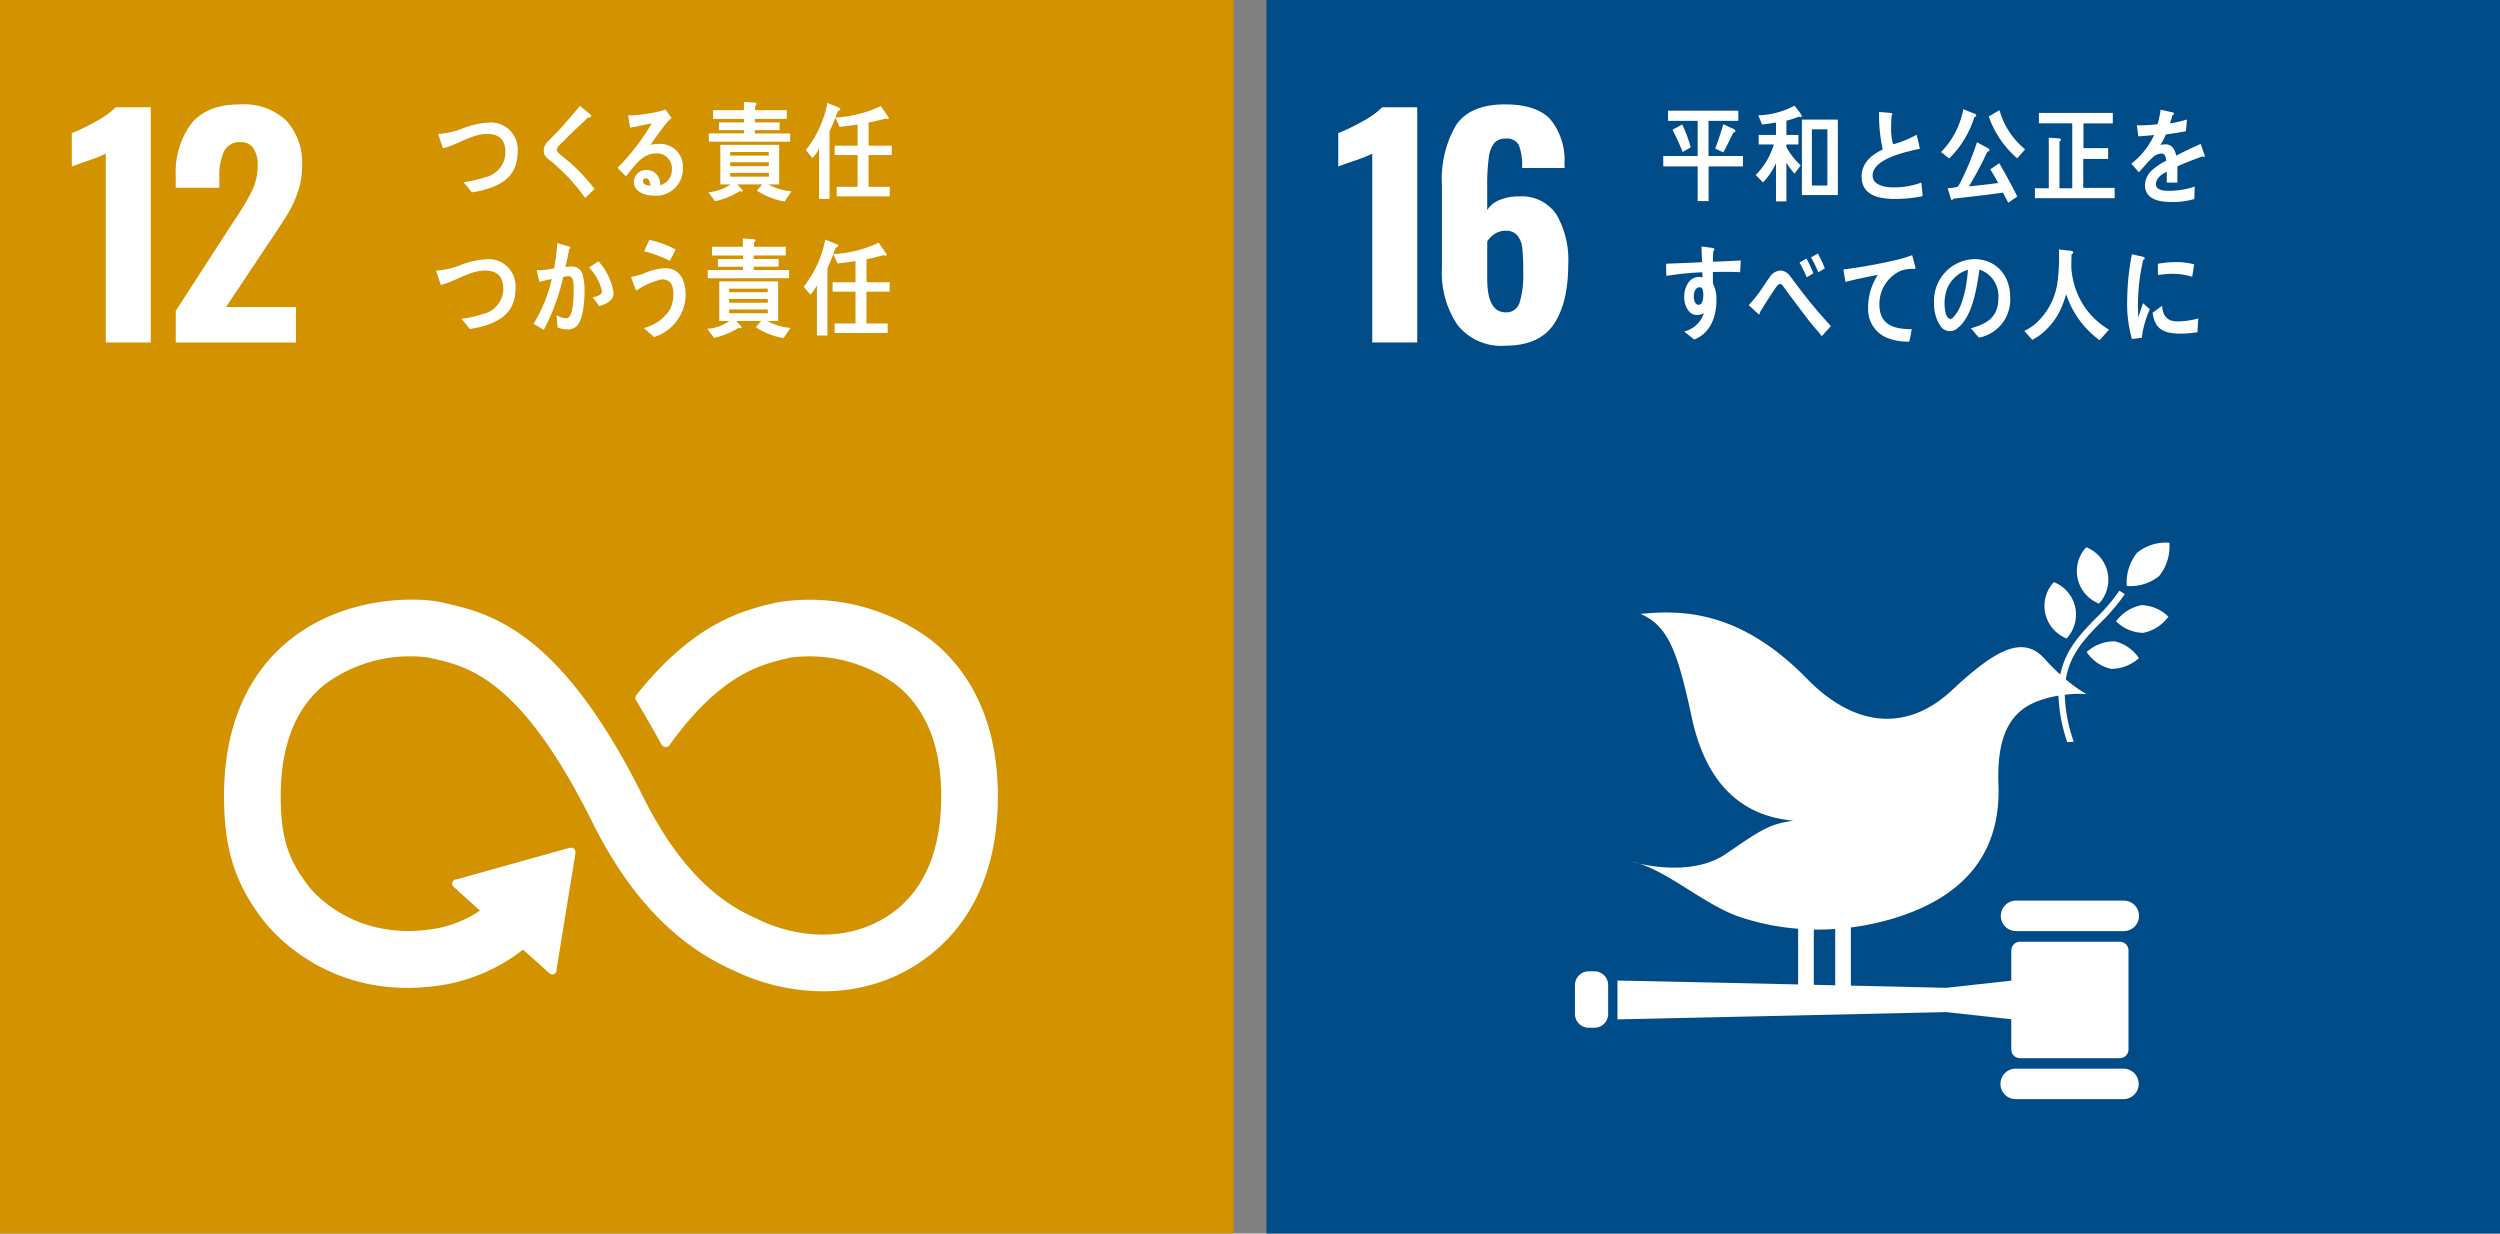 <svg id="レイヤー_3" data-name="レイヤー 3" xmlns="http://www.w3.org/2000/svg" viewBox="0 0 304 150"><rect x="0" y="0" width="304" height="150" fill="#808080" stroke="none"/><defs><style>.cls-1{fill:#d39200;}.cls-2{fill:#fff;}.cls-3{fill:#004c88;}</style></defs><rect class="cls-1" width="150" height="150"/><path class="cls-2" d="M12.863,95.7a23.427,23.427,0,0,1-2.259.882q-1.483.5-1.872.671V93.19a23.433,23.433,0,0,0,2.913-1.413,9.833,9.833,0,0,0,2.419-1.73h4.273v28.6H12.863Z" transform="translate(0 -77)"/><path class="cls-2" d="M21.373,114.8l6.921-10.7.424-.636a27.193,27.193,0,0,0,1.977-3.372,6.953,6.953,0,0,0,.636-2.984,3.527,3.527,0,0,0-.53-2.1,1.768,1.768,0,0,0-1.518-.724,2.083,2.083,0,0,0-2.048,1.13,7.042,7.042,0,0,0-.565,3.107v1.307h-5.3V98.415a9.888,9.888,0,0,1,1.889-6.373q1.889-2.347,5.915-2.348a7.549,7.549,0,0,1,5.632,1.96,7.6,7.6,0,0,1,1.924,5.561,9.455,9.455,0,0,1-.494,3.072,13.744,13.744,0,0,1-1.165,2.578q-.672,1.129-2.084,3.213l-5.508,8.263h8.51v4.308H21.373Z" transform="translate(0 -77)"/><path class="cls-2" d="M113.241,154.84a24.729,24.729,0,0,0-18.7-4.6l-.375.087c-3.729.881-9.653,2.338-16.586,10.943-.039.047-.079.1-.115.146l-.088.106a.565.565,0,0,0-.04.623l.16.265c.871,1.456,1.968,3.329,2.9,5.056a.371.371,0,0,1,.025.053.6.6,0,0,0,.529.326.587.587,0,0,0,.41-.167c.043-.057.087-.116.126-.176C87.636,159,92.475,157.82,95.749,157.05l.392-.093a17.916,17.916,0,0,1,12.822,3.3c3.64,2.873,5.487,7.445,5.487,13.588,0,10.3-5.011,14.335-9.218,15.9-6.515,2.436-12.762-.82-12.808-.845l-.28-.136c-3.579-1.554-8.919-4.786-13.953-14.9C68.047,153.493,59.56,151.575,53.946,150.3l-.3-.067c-2.556-.58-11.436-.989-18.415,4.582-3.647,2.908-7.991,8.564-7.991,18.985,0,6.349,1.3,10.541,4.657,14.951.735,1,8.248,10.657,22.774,7.874a21.838,21.838,0,0,0,8.938-4.152l3.2,2.884a.524.524,0,0,0,.733-.036.492.492,0,0,0,.128-.347v-.043l2.306-14.187,0-.157a.509.509,0,0,0-.172-.378.478.478,0,0,0-.338-.128l-.1.009-.15.016-13.589,3.8-.247.04a.471.471,0,0,0-.259.152.514.514,0,0,0,.038.737l.159.147,3.045,2.75a14.192,14.192,0,0,1-4.987,2.111c-10.509,2-15.7-4.879-15.9-5.149l-.073-.1c-2.442-3.206-3.267-5.931-3.267-10.8,0-6.161,1.814-10.735,5.394-13.594a17.391,17.391,0,0,1,12.583-3.244l.3.068c4.6,1.042,10.906,2.467,19.589,19.911,4.511,9.056,10.16,14.977,17.269,18.1a25.123,25.123,0,0,0,10.824,2.508,21.52,21.52,0,0,0,7.54-1.336c4.121-1.538,13.706-6.793,13.706-22.372,0-10.414-4.409-16.082-8.109-19" transform="translate(0 -77)"/><path class="cls-2" d="M59.432,99.91a10.157,10.157,0,0,1-2.048.476c-.338-.408-.659-.846-1.022-1.221a15.64,15.64,0,0,0,2.63-.606,3.147,3.147,0,0,0,2.469-3.011c0-1.7-.895-2.262-2.226-2.262-1.838,0-3.567,1.3-5.374,1.748-.053-.181-.551-1.62-.551-1.686,0-.128.166-.077.244-.077A9.922,9.922,0,0,0,56.3,92.6a10.35,10.35,0,0,1,3.336-.708,3.273,3.273,0,0,1,3.312,3.526C62.944,98.1,61.447,99.244,59.432,99.91Z" transform="translate(0 -77)"/><path class="cls-2" d="M71.153,101.084a21.273,21.273,0,0,0-3.316-3.746,9.553,9.553,0,0,0-.958-.836,2.7,2.7,0,0,1-.55-.489,1.1,1.1,0,0,1-.208-.7,1.5,1.5,0,0,1,.5-1.095c.532-.567,1.081-1.094,1.6-1.67.772-.875,1.554-1.753,2.3-2.678.32.269.638.526.959.8a2.372,2.372,0,0,1,.362.31.161.161,0,0,1,.057.116c0,.18-.245.2-.365.18-.728.694-1.477,1.373-2.215,2.084-.307.294-.591.617-.9.913-.144.143-.306.271-.439.426a.83.83,0,0,0-.267.514.5.5,0,0,0,.2.386c.465.437.982.81,1.455,1.223A21.914,21.914,0,0,1,72.3,99.978C71.91,100.337,71.538,100.723,71.153,101.084Z" transform="translate(0 -77)"/><path class="cls-2" d="M79.465,100.788c-.911,0-2.387-.375-2.387-1.724a1.486,1.486,0,0,1,1.586-1.4,1.627,1.627,0,0,1,1.52,1.155,3.167,3.167,0,0,1,.111.709A1.953,1.953,0,0,0,81.7,97.62a1.814,1.814,0,0,0-1.925-1.967c-1.664,0-2.623,1.53-3.658,2.8-.339-.347-.683-.693-1.024-1.042a27.3,27.3,0,0,0,4.173-5.429c-.881.2-1.762.373-2.641.553l-.241-1.521a2.549,2.549,0,0,0,.349.016,11.121,11.121,0,0,0,1.465-.128,18.715,18.715,0,0,0,2.016-.362c.231-.052.463-.143.693-.22.253.348.508.683.761,1.031a3.74,3.74,0,0,0-.331.283,9.6,9.6,0,0,0-.715.861c-.53.7-1.026,1.416-1.532,2.124a3.869,3.869,0,0,1,1.012-.116A2.747,2.747,0,0,1,83.037,97.4,3.257,3.257,0,0,1,79.465,100.788Zm-.932-2.1c-.211,0-.342.089-.342.346,0,.478.628.542.915.542C79.049,99.2,78.939,98.689,78.533,98.689Z" transform="translate(0 -77)"/><path class="cls-2" d="M95.409,101.508a9.109,9.109,0,0,1-3.379-1.328l.671-.758H89.659l.652.708a.157.157,0,0,1-.141.166.4.4,0,0,1-.2-.063,9.29,9.29,0,0,1-3.017,1.237l-.827-1.094a5.435,5.435,0,0,0,2.71-.954H87.592v-4.81H94.75v4.81H93.439a6.649,6.649,0,0,0,2.807.836Zm-9.215-7.285v-1h4.283v-.4H87.425v-.941h3.052v-.423H86.711V90.39h3.752v-1l1.355.091a.168.168,0,0,1,.179.155.238.238,0,0,1-.179.219v.54h3.854v1.068H91.786v.423H94.8v.941H91.786v.4h4.3v1Zm7.288,1.263h-4.69v.436h4.69Zm.012,1.247h-4.7V97.2h4.7Zm0,1.288h-4.7v.461h4.7Z" transform="translate(0 -77)"/><path class="cls-2" d="M101.884,90.492c-.308.849-.64,1.7-1.015,2.51v8.183H99.593V95.072a4.839,4.839,0,0,1-.8,1.146l-.8-.978a13.154,13.154,0,0,0,2.619-5.725l1.465.6a.177.177,0,0,1,.109.156C102.18,90.415,101.972,90.479,101.884,90.492Zm3.733,5.366v3.858h2.577v1.161h-6.452V99.716h2.544V95.858H101.5V94.714h2.785V92.139c-.729.116-1.468.207-2.194.285l-.5-1.133A14.672,14.672,0,0,0,107.1,89.9l.993,1.43a.188.188,0,0,1-.191.153.373.373,0,0,1-.2-.076c-.695.192-1.378.372-2.082.5v2.807h2.82v1.144Z" transform="translate(0 -77)"/><path class="cls-2" d="M59.174,116.524a10.173,10.173,0,0,1-2.048.476c-.338-.413-.659-.848-1.023-1.224a15.354,15.354,0,0,0,2.631-.6,3.154,3.154,0,0,0,2.469-3.011c0-1.7-.9-2.264-2.227-2.264-1.838,0-3.566,1.3-5.374,1.749-.053-.18-.55-1.623-.55-1.687,0-.127.166-.075.243-.075a9.909,9.909,0,0,0,2.742-.67,10.362,10.362,0,0,1,3.337-.708,3.274,3.274,0,0,1,3.312,3.526C62.686,114.709,61.189,115.856,59.174,116.524Z" transform="translate(0 -77)"/><path class="cls-2" d="M70.122,116.665a1.7,1.7,0,0,1-1.245.389,2.627,2.627,0,0,1-1.079-.248c-.041-.5-.065-.989-.133-1.48a2.475,2.475,0,0,0,1.212.375c.894,0,.881-2.91.881-3.628,0-.53.013-1.482-.616-1.482a2.915,2.915,0,0,0-.66.1,25.317,25.317,0,0,1-2.347,6.4c-.429-.208-.834-.476-1.264-.7a18.018,18.018,0,0,0,2.224-5.468c-.506.1-1.013.218-1.509.362-.044-.169-.32-1.351-.32-1.4a.048.048,0,0,1,.053-.052c.1,0,.191.024.289.024a10.116,10.116,0,0,0,1.761-.218,21.781,21.781,0,0,0,.394-3.073c.355.09.686.19,1.027.294a2.491,2.491,0,0,1,.43.142c.054.025.132.052.132.129s-.089.142-.144.167c-.133.733-.274,1.466-.46,2.174a5.821,5.821,0,0,1,.661-.063A1.318,1.318,0,0,1,70.87,110.5a7.191,7.191,0,0,1,.212,1.956C71.082,113.6,70.915,115.893,70.122,116.665Zm2.732-2.432c-.243-.372-.507-.72-.772-1.078.318-.054,1.123-.246,1.123-.735a6.18,6.18,0,0,0-1.584-2.895c.386-.246.769-.5,1.154-.747a7.346,7.346,0,0,1,1.838,3.845C74.613,113.656,73.524,114,72.854,114.233Z" transform="translate(0 -77)"/><path class="cls-2" d="M79.526,117.99c-.41-.373-.815-.758-1.246-1.093a5.3,5.3,0,0,0,3.17-2.238,4.091,4.091,0,0,0,.434-1.891c0-1.146-.379-1.8-1.4-1.8a9.115,9.115,0,0,0-3.118,1.379c-.08-.195-.606-1.521-.606-1.635,0-.091.109-.079.154-.079a7.1,7.1,0,0,0,1.365-.372,7.538,7.538,0,0,1,2.566-.658c1.761,0,2.531,1.391,2.531,3.309A5.5,5.5,0,0,1,79.526,117.99Zm1.924-9.274a16,16,0,0,0-3.115-1.161c.209-.463.409-.927.617-1.389a12.335,12.335,0,0,1,3.2,1.17C81.929,107.8,81.705,108.263,81.45,108.716Z" transform="translate(0 -77)"/><path class="cls-2" d="M95.279,118.12a9.1,9.1,0,0,1-3.38-1.328l.67-.758H89.53l.652.71a.16.16,0,0,1-.144.167.426.426,0,0,1-.2-.066,9.159,9.159,0,0,1-3.013,1.234L86,116.986a5.413,5.413,0,0,0,2.708-.952H87.462v-4.812h7.157v4.812h-1.31a6.68,6.68,0,0,0,2.808.838Zm-9.217-7.285v-1h4.287v-.4H87.3V108.5h3.052v-.425H86.581V107h3.754v-1l1.354.089a.166.166,0,0,1,.176.155.226.226,0,0,1-.176.217V107h3.854v1.068H91.658v.425h3.017v.937H91.658v.4h4.294v1Zm7.292,1.263H88.66v.435h4.694Zm.009,1.249h-4.7v.462h4.7Zm0,1.284h-4.7v.465h4.7Z" transform="translate(0 -77)"/><path class="cls-2" d="M101.629,107.106c-.31.848-.64,1.7-1.014,2.508V117.8H99.336v-6.111a4.918,4.918,0,0,1-.8,1.144l-.805-.978a13.11,13.11,0,0,0,2.62-5.725l1.465.6a.175.175,0,0,1,.113.156C101.927,107.027,101.715,107.092,101.629,107.106Zm3.731,5.364v3.86h2.577v1.159h-6.452V116.33h2.543v-3.86h-2.785v-1.144h2.785v-2.573c-.728.114-1.464.207-2.191.282l-.5-1.132a14.6,14.6,0,0,0,5.506-1.391l.991,1.428a.18.18,0,0,1-.187.153.4.4,0,0,1-.2-.073c-.694.193-1.377.371-2.082.5v2.806h2.819v1.144Z" transform="translate(0 -77)"/><rect class="cls-3" x="154" width="150" height="150"/><path class="cls-2" d="M166.864,95.7a23.212,23.212,0,0,1-2.26.883q-1.484.5-1.872.671V93.19a23.433,23.433,0,0,0,2.913-1.413,9.833,9.833,0,0,0,2.419-1.73h4.273v28.6h-5.473Z" transform="translate(0 -77)"/><path class="cls-2" d="M177.227,116.5a11.231,11.231,0,0,1-1.889-6.851V99.475a13.024,13.024,0,0,1,1.695-7.221q1.7-2.561,5.967-2.56,3.815,0,5.509,1.8a7.8,7.8,0,0,1,1.73,5.438l.035.494h-5.191a6.927,6.927,0,0,0-.388-2.772,1.624,1.624,0,0,0-1.624-.8,1.736,1.736,0,0,0-1.36.53,3.468,3.468,0,0,0-.671,1.766,24.037,24.037,0,0,0-.194,3.495v2.9a3.045,3.045,0,0,1,1.483-1.218,5.827,5.827,0,0,1,2.331-.442,5.083,5.083,0,0,1,4.608,2.207,10.984,10.984,0,0,1,1.43,6.021q0,4.731-1.766,7.327t-5.9,2.6A6.763,6.763,0,0,1,177.227,116.5Zm7.556-2.7a11.609,11.609,0,0,0,.442-3.76,27.813,27.813,0,0,0-.106-2.79,3.023,3.023,0,0,0-.583-1.589,1.756,1.756,0,0,0-1.465-.6,2.339,2.339,0,0,0-1.324.388,2.913,2.913,0,0,0-.9.918v4.555q0,4.062,2.26,4.061A1.656,1.656,0,0,0,184.783,113.793Z" transform="translate(0 -77)"/><path class="cls-2" d="M253.686,143.542a4.253,4.253,0,0,0,1.549,6.855,4.253,4.253,0,0,0-1.549-6.855" transform="translate(0 -77)"/><path class="cls-2" d="M251.3,154.637a4.253,4.253,0,0,0-1.549-6.855,4.251,4.251,0,0,0,1.549,6.855" transform="translate(0 -77)"/><path class="cls-2" d="M257.315,152.556a4.812,4.812,0,0,0,3.3,1.4,5.016,5.016,0,0,0,3.063-1.967,4.8,4.8,0,0,0-3.3-1.4,5.028,5.028,0,0,0-3.064,1.967" transform="translate(0 -77)"/><path class="cls-2" d="M259.846,144.234a5.812,5.812,0,0,0-1.229,4.022,5.557,5.557,0,0,0,3.957-1.232A5.812,5.812,0,0,0,263.8,143a5.56,5.56,0,0,0-3.958,1.231" transform="translate(0 -77)"/><path class="cls-2" d="M256.688,158.332a5.024,5.024,0,0,0,3.4-1.3,4.81,4.81,0,0,0-2.945-2.048,5.03,5.03,0,0,0-3.4,1.3,4.813,4.813,0,0,0,2.947,2.047" transform="translate(0 -77)"/><path class="cls-2" d="M258.254,186.514h-13.1a1.854,1.854,0,1,0,0,3.708h13.1a1.854,1.854,0,0,0,0-3.708" transform="translate(0 -77)"/><path class="cls-2" d="M258.254,206.948h-13.1a1.854,1.854,0,1,0,0,3.707h13.1a1.854,1.854,0,0,0,0-3.707" transform="translate(0 -77)"/><path class="cls-2" d="M199.323,182.014a8.22,8.22,0,0,0-.909-.234s.335.1.909.234" transform="translate(0 -77)"/><path class="cls-2" d="M257.771,191.516H245.629a1.056,1.056,0,0,0-1.055,1.055v3.677l-7.927.871-11.58-.265v-7.073a31.793,31.793,0,0,0,4.608-.935c11.147-3.145,13.578-10.088,13.335-16.464-.243-6.494,1.835-9.016,4.822-10.138a13.486,13.486,0,0,1,2.475-.656,19.88,19.88,0,0,0,1.069,5.66c.265-.015.529-.038.791-.066a18.783,18.783,0,0,1-1.093-5.7,13.9,13.9,0,0,1,2.644-.079,16.782,16.782,0,0,1-2.516-1.792c.5-3.075,2.333-4.963,4.22-6.894a22.621,22.621,0,0,0,2.954-3.468l-.658-.425a21.834,21.834,0,0,1-2.857,3.346c-1.841,1.883-3.7,3.807-4.328,6.86a24.821,24.821,0,0,1-1.908-1.922c-2.749-3.081-6.287-.818-11.333,3.881s-11.4,4.857-17.6-1.487c-8.18-8.375-15.316-8.327-20.209-7.852,3.347,1.426,4.518,4.554,6.212,12.5,1.776,8.342,6.254,12.116,12.38,12.637-2.84.46-3.576.854-8.141,4.007-3.565,2.46-8.58,1.682-10.614,1.22,3.733,1.164,8.154,5.079,12.11,6.442a29.319,29.319,0,0,0,7.219,1.48v6.771l-21.966-.474v4.724l39.961-.886,7.927.872v3.675a1.057,1.057,0,0,0,1.055,1.056h12.142a1.058,1.058,0,0,0,1.057-1.056V192.571A1.058,1.058,0,0,0,257.771,191.516Zm-37.211-1.482c.864.015,1.73-.011,2.6-.07v6.846l-2.6-.059Z" transform="translate(0 -77)"/><path class="cls-2" d="M195.552,200.176a1.692,1.692,0,0,1-1.551,1.8h-.933a1.694,1.694,0,0,1-1.552-1.8v-3.265a1.693,1.693,0,0,1,1.552-1.8H194a1.691,1.691,0,0,1,1.551,1.8Z" transform="translate(0 -77)"/><path class="cls-2" d="M207.768,97.231v4.221h-1.333V97.231h-4.183V95.968h4.183V91.7h-3.6V90.461h8.544V91.7h-3.623v4.271h4.185v1.263Zm-3.149-1.751c-.387-.916-.784-1.84-1.246-2.7l1.18-.642a15.51,15.51,0,0,1,1.036,2.778Zm6.144-2.357c-.386.813-.771,1.622-1.211,2.407l-.98-.462c.363-.966.694-1.957.98-2.959l1.321.6a.258.258,0,0,1,.154.218C211.027,93.073,210.848,93.123,210.763,93.123Z" transform="translate(0 -77)"/><path class="cls-2" d="M218.933,91.248a.3.3,0,0,1-.176-.066,13.164,13.164,0,0,1-1.53.5V93.41h1.462v1.157h-1.462v.319a8.608,8.608,0,0,0,1.737,2.215l-.747,1.019a7.542,7.542,0,0,1-.99-1.353v4.723h-1.266V96.833a7.878,7.878,0,0,1-1.588,2.353l-.879-.914a8.642,8.642,0,0,0,2.2-3.705h-1.839V93.41h2.105V91.9c-.564.1-1.124.178-1.688.242l-.472-1.119a9.967,9.967,0,0,0,4.405-1.17,10.309,10.309,0,0,1,.9,1.211A.174.174,0,0,1,218.933,91.248Zm.176,9.472V91.542h4.372v9.178Zm3.1-7.993h-1.885v6.83h1.885Z" transform="translate(0 -77)"/><path class="cls-2" d="M230.459,101.194c-1.574,0-4.086-.244-4.086-2.7,0-1.788,1.32-2.7,2.565-3.319a19.669,19.669,0,0,1-.442-4.554c.333.023.674.052,1,.075.164.014.33.027.494.054.055.012.12.039.12.114a.249.249,0,0,1-.076.142,8.877,8.877,0,0,0-.064,1.186,7.758,7.758,0,0,0,.207,2.3.158.158,0,0,0,.1.039,12.318,12.318,0,0,0,2.774-1.147c.164.553.276,1.132.406,1.7-1.376.323-5.747,1.147-5.747,3.27,0,1.2,1.631,1.428,2.388,1.428a9.459,9.459,0,0,0,3.535-.581c.066.54.122,1.094.157,1.649A16.383,16.383,0,0,1,230.459,101.194Z" transform="translate(0 -77)"/><path class="cls-2" d="M240.079,91.244a12.036,12.036,0,0,1-3.051,5.022l-1-.774a10.055,10.055,0,0,0,2.709-5.211l1.453.578a.178.178,0,0,1,.122.168A.245.245,0,0,1,240.079,91.244Zm4.129,10.412c-.22-.412-.43-.824-.649-1.236-1.993.3-4,.5-6,.735-.045.064-.122.153-.2.153s-.1-.052-.119-.116l-.408-1.3a7.605,7.605,0,0,0,.968-.116c.264-.062.3-.09.451-.347A33.268,33.268,0,0,0,240.4,94.3l1.389.745a.243.243,0,0,1,.133.182c0,.141-.165.218-.266.23a43.155,43.155,0,0,1-2.235,4.208c1.19-.116,2.38-.257,3.567-.41-.309-.567-.628-1.12-.968-1.662.362-.257.725-.5,1.09-.745.78,1.312,1.5,2.676,2.19,4.05Zm1.089-5.4a11.87,11.87,0,0,1-3.467-5.095c.44-.246.869-.517,1.311-.76a9.443,9.443,0,0,0,3.115,4.762Z" transform="translate(0 -77)"/><path class="cls-2" d="M247.447,101.1V99.894h1.685V93.743l1.3.09a.166.166,0,0,1,.175.157.234.234,0,0,1-.175.217v5.687h1.553v-7.9h-4.055V90.732h8.988v1.275H253.35v3.009h3v1.313h-3.026v3.513h3.82V101.1Z" transform="translate(0 -77)"/><path class="cls-2" d="M267.983,96.086a.288.288,0,0,1-.164-.064c-.793.271-2.326.873-3.05,1.209v1.98l-1.3-.012c.013-.18.013-.373.013-.588v-.724c-.88.412-1.322.939-1.322,1.531,0,.515.506.785,1.508.785a9.747,9.747,0,0,0,3.206-.514l-.044,1.505a9.058,9.058,0,0,1-2.765.372c-2.157,0-3.237-.679-3.237-2.059a2.536,2.536,0,0,1,.9-1.85A7.849,7.849,0,0,1,263.4,96.55c-.021-.58-.2-.876-.517-.876a1.6,1.6,0,0,0-1.133.491,9.862,9.862,0,0,0-.849.873c-.406.449-.661.761-.815.913-.2-.232-.506-.578-.912-1.056a9.261,9.261,0,0,0,2.773-3.485c-.583.077-1.232.128-1.938.166-.044-.489-.11-.94-.174-1.337a19.07,19.07,0,0,0,2.521-.129,10.558,10.558,0,0,0,.374-1.775l1.487.335a.153.153,0,0,1,.132.153c0,.077-.054.143-.177.2-.054.217-.153.552-.3.991a17.106,17.106,0,0,0,2.059-.478l-.12,1.416c-.607.126-1.422.258-2.435.4a7.751,7.751,0,0,1-.683,1.287,2.222,2.222,0,0,1,.629-.089c.673,0,1.111.447,1.309,1.373.882-.46,1.881-.938,2.975-1.426l.5,1.442C268.113,96.036,268.071,96.086,267.983,96.086Z" transform="translate(0 -77)"/><path class="cls-2" d="M211.6,110.1c-.451-.025-.9-.038-1.342-.038-.662,0-1.322-.012-1.972.025.01.476-.012.952.021,1.428a4.121,4.121,0,0,1,.409,2.035c0,2.148-.881,4.066-2.71,4.735-.4-.336-.815-.631-1.2-.979a3.364,3.364,0,0,0,2.389-2.214,1.7,1.7,0,0,1-.913.206c-.937,0-1.487-1.169-1.487-2.16,0-1.236.626-2.459,1.783-2.459a1.7,1.7,0,0,1,.441.052c0-.207-.009-.412-.024-.617-.747.013-1.5.089-2.234.153-.714.077-1.419.168-2.125.284-.042-.489-.021-.99-.042-1.48,1.463-.064,2.916-.1,4.382-.191-.035-.632-.056-1.26-.068-1.907.32.028.661.08.98.13a3.52,3.52,0,0,1,.408.064c.077.013.167.039.167.153a.368.368,0,0,1-.143.271c-.013.412-.024.824-.024,1.236,1.124-.039,2.258-.089,3.379-.155Zm-4.911,1.829c-.507,0-.726.565-.726,1.093,0,.424.133,1.043.583,1.043.483,0,.573-.72.573-1.159C207.114,112.557,207.114,111.928,206.684,111.928Z" transform="translate(0 -77)"/><path class="cls-2" d="M221.531,117.875c-.56-.7-1.221-1.415-1.8-2.187-.695-.913-1.411-1.867-2.083-2.767-.229-.31-.461-.644-.695-.954-.118-.153-.272-.435-.483-.435-.3,0-.585.528-.747.756-.221.323-.442.67-.651.981-.374.565-.7,1.144-1.067,1.7v.064c0,.1-.044.191-.143.191l-1.222-1.116a16.779,16.779,0,0,0,1.3-1.573c.418-.579.794-1.221,1.235-1.8a1.654,1.654,0,0,1,1.376-.836,1.472,1.472,0,0,1,1.091.643c.239.273.473.63.693.915.519.683,1.035,1.376,1.563,2.02.814,1.018,1.872,2.225,2.732,3.178Zm-1.828-7.154c-.263-.619-.572-1.21-.879-1.8l.835-.49a14.009,14.009,0,0,1,.848,1.8Zm1.4-.606a15.25,15.25,0,0,0-.88-1.815l.84-.474a17.73,17.73,0,0,1,.834,1.813Z" transform="translate(0 -77)"/><path class="cls-2" d="M232.764,109.705c-.045,0-.1-.013-.144-.013a4.172,4.172,0,0,0-1.573.27,4.431,4.431,0,0,0-2.51,4.089c0,2.667,2.138,2.974,3.929,2.974-.085.5-.174,1.018-.3,1.519h-.241a6.712,6.712,0,0,1-2.468-.464,3.733,3.733,0,0,1-2.289-3.642,7.118,7.118,0,0,1,1.178-4.013c-1.322.244-2.644.528-3.943.861-.076-.513-.177-1.014-.241-1.517a64.446,64.446,0,0,0,6.805-1.248,15.538,15.538,0,0,0,1.552-.49c.054.194.4,1.442.4,1.544S232.843,109.705,232.764,109.705Z" transform="translate(0 -77)"/><path class="cls-2" d="M240.64,118.054c-.342-.371-.649-.771-.991-1.132,1.74-.491,3.348-1.2,3.348-3.643a3.377,3.377,0,0,0-2.3-3.5c-.3,2.225-.882,5.764-2.611,7.076a1.371,1.371,0,0,1-2.2-.335,4.6,4.6,0,0,1-.7-2.638,5.062,5.062,0,0,1,4.854-5.377c2.423,0,4.4,1.685,4.4,4.685A4.682,4.682,0,0,1,240.64,118.054Zm-3.875-5.932a5,5,0,0,0-.308,1.762c0,.527.1,1.893.716,1.893.22,0,.406-.246.538-.412,1.037-1.237,1.476-3.872,1.585-5.56A3.973,3.973,0,0,0,236.765,112.122Z" transform="translate(0 -77)"/><path class="cls-2" d="M255.308,118.364a11.156,11.156,0,0,1-4.061-5.6,14.383,14.383,0,0,1-.6,1.687,8.431,8.431,0,0,1-2.388,3.139,6.3,6.3,0,0,1-1.134.731l-.969-1.08a6.285,6.285,0,0,0,1.31-.835,8.237,8.237,0,0,0,2.72-5.057,23.521,23.521,0,0,0,.176-4.015l1.529.169c.09.013.213.064.213.193a.258.258,0,0,1-.2.23c-.02.529-.032,1.043-.032,1.57a9.646,9.646,0,0,0,1.717,4.969,9.381,9.381,0,0,0,2.863,2.622Z" transform="translate(0 -77)"/><path class="cls-2" d="M260.44,118.079c-.4.041-.794.092-1.2.144a15.91,15.91,0,0,1-.571-4.853,30.063,30.063,0,0,1,.571-5.455l.957.221a2.815,2.815,0,0,1,.474.114.164.164,0,0,1,.123.166.177.177,0,0,1-.178.167,24.39,24.39,0,0,0-.639,5.663c0,.463.024.912.024,1.378.2-.582.382-1.173.593-1.753.275.246.551.5.826.747A11.8,11.8,0,0,0,260.44,118.079Zm6.77-.681a12.554,12.554,0,0,1-1.937.169c-1.673,0-3.237-.207-3.515-2.535.388-.284.772-.581,1.169-.852.045,1.328.738,1.9,1.829,1.9a9.641,9.641,0,0,0,2.553-.358C267.277,116.278,267.243,116.834,267.21,117.4Zm-.639-6.741a8.17,8.17,0,0,0-2.442-.36,11.241,11.241,0,0,0-1.721.153c-.009-.464,0-.915-.02-1.378a12.95,12.95,0,0,1,2.422-.2,8.732,8.732,0,0,1,2,.269C266.727,109.639,266.659,110.154,266.571,110.657Z" transform="translate(0 -77)"/></svg>